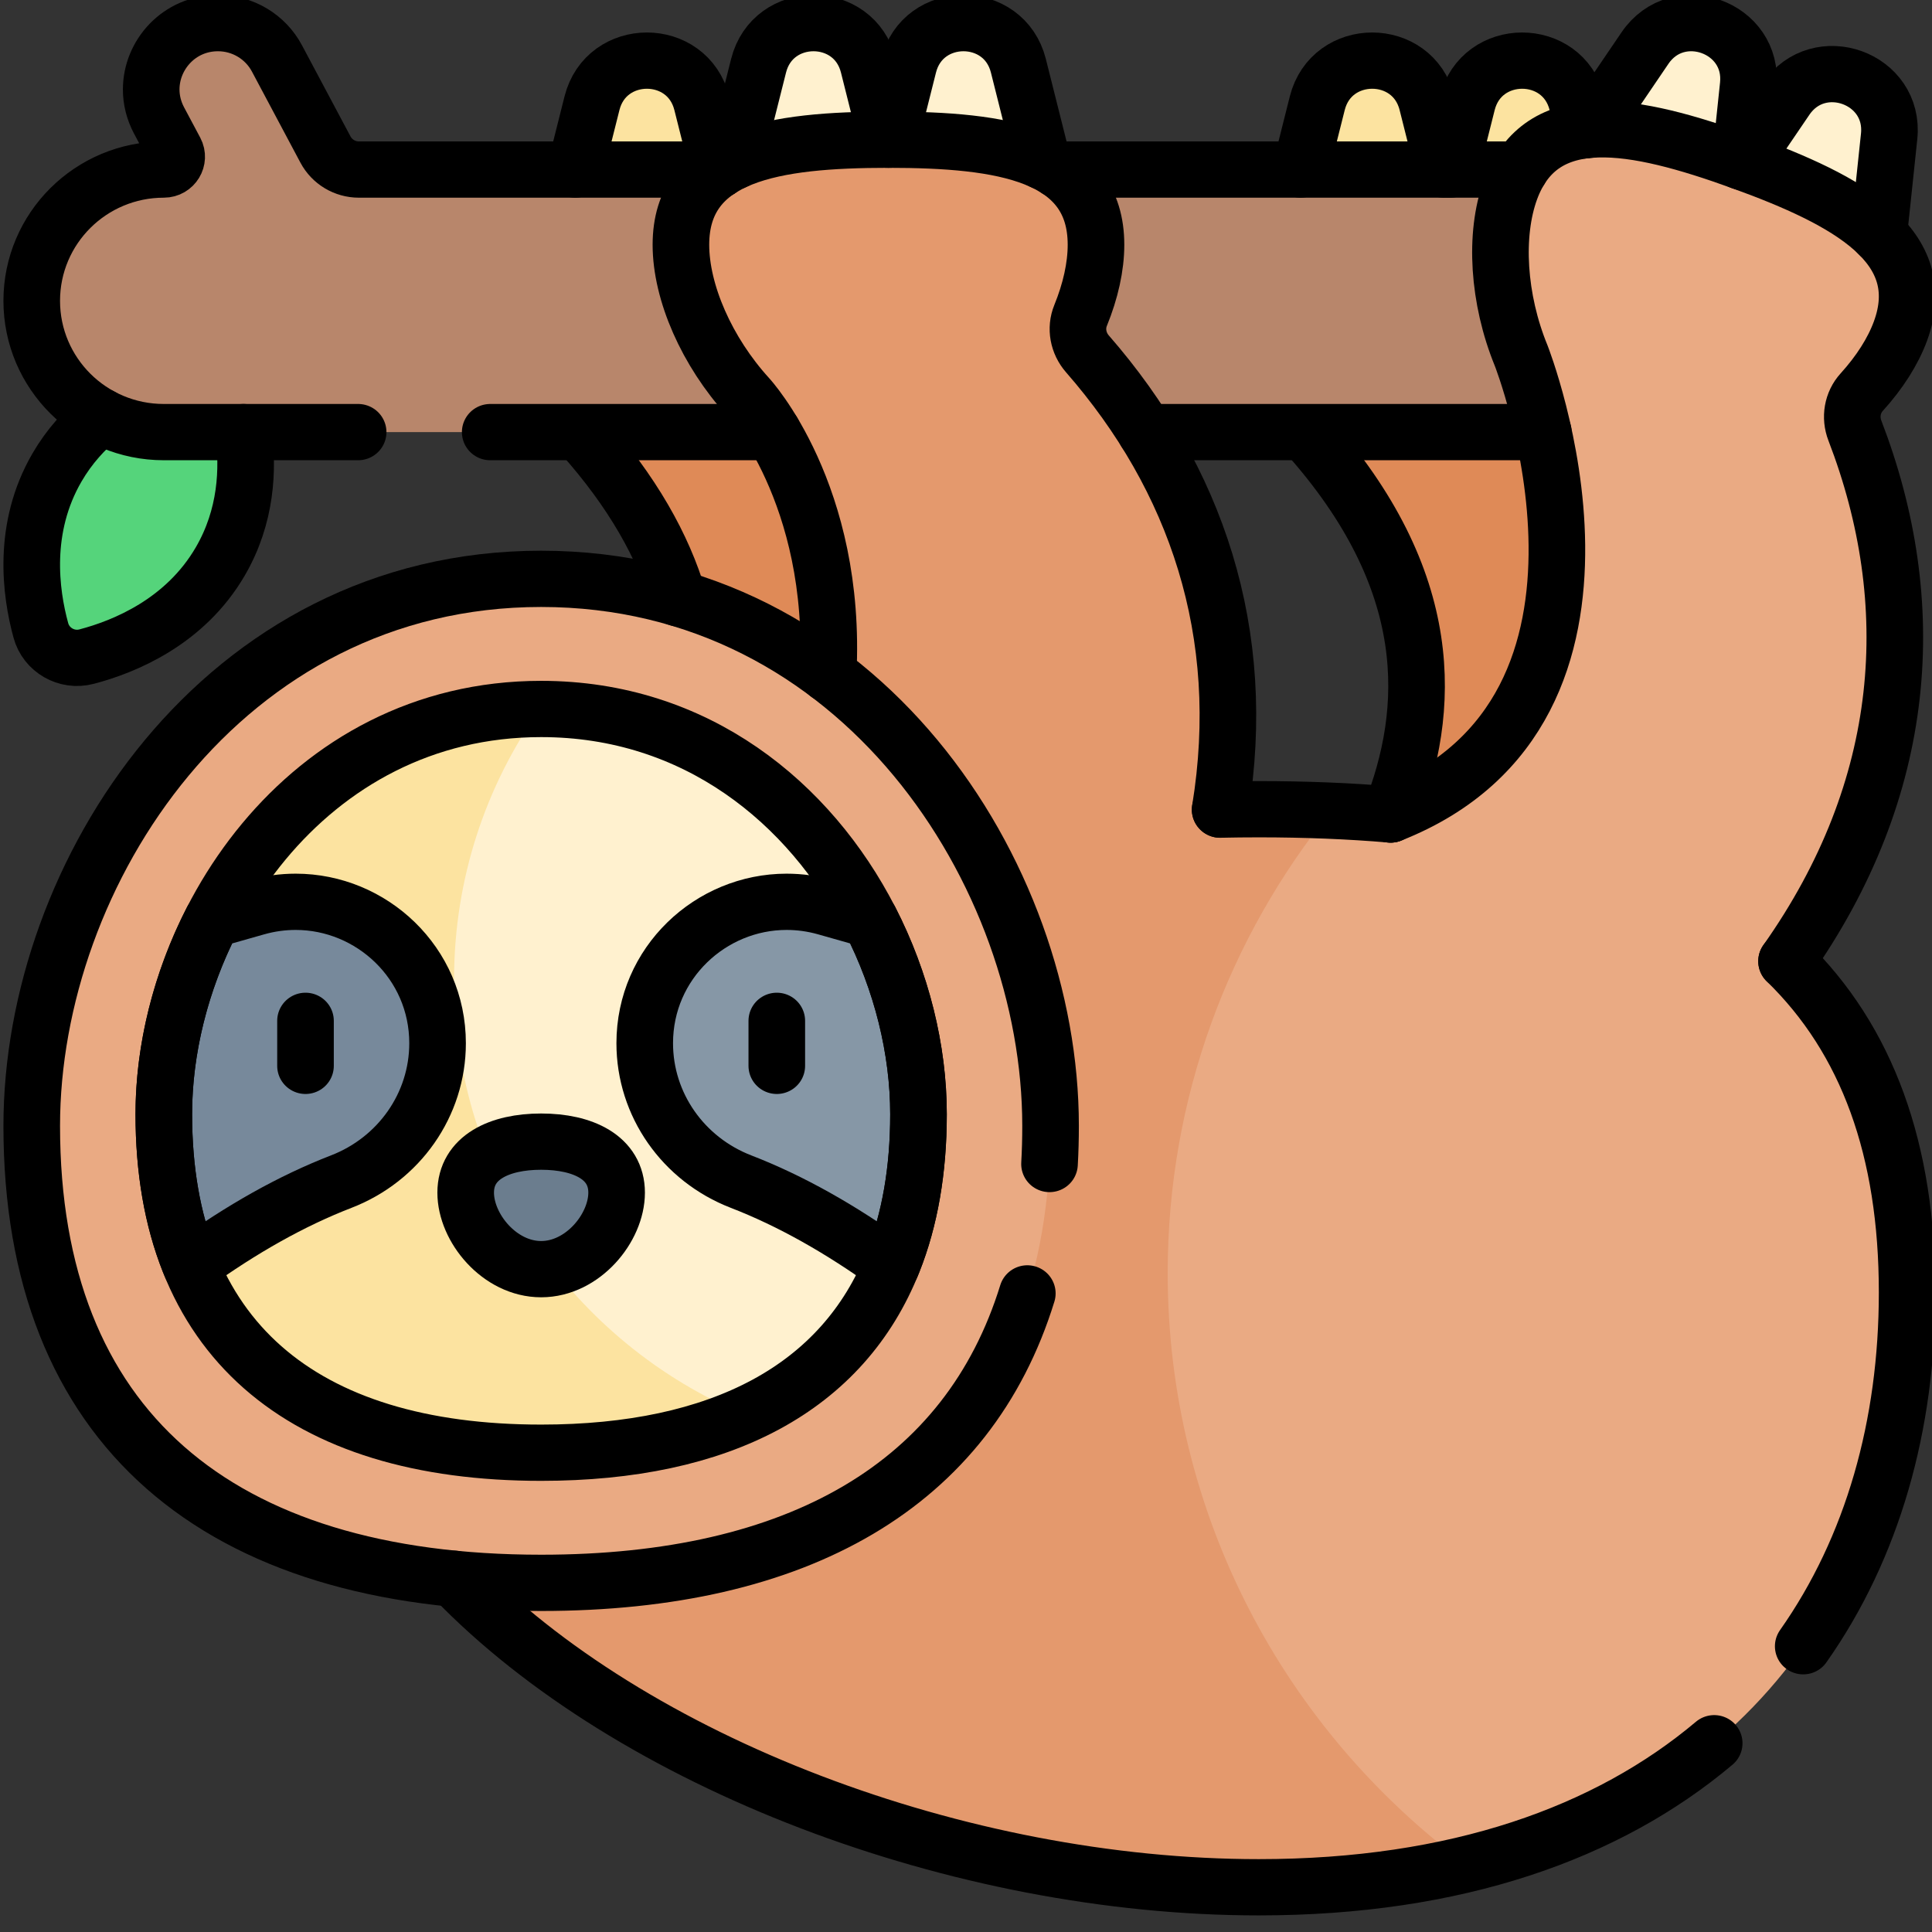 <?xml version="1.0" encoding="UTF-8" standalone="no"?>
<svg
   version="1.1"
   id="Capa_1"
   x="0px"
   y="0px"
   viewBox="0 0 256 256"
   xml:space="preserve"
   width="256"
   height="256"
   sodipodi:docname="logo.svg"
   inkscape:version="1.2.2 (b0a8486541, 2022-12-01)"
   xmlns:inkscape="http://www.inkscape.org/namespaces/inkscape"
   xmlns:sodipodi="http://sodipodi.sourceforge.net/DTD/sodipodi-0.dtd"
   xmlns="http://www.w3.org/2000/svg"
   xmlns:svg="http://www.w3.org/2000/svg"><rect x="0" y="0" width="256" height="256" fill="#333333" stroke="none"/><defs
   id="defs799" /><sodipodi:namedview
   id="namedview797"
   pagecolor="#ffffff"
   bordercolor="#000000"
   borderopacity="0.25"
   inkscape:showpageshadow="2"
   inkscape:pageopacity="0.0"
   inkscape:pagecheckerboard="0"
   inkscape:deskcolor="#d1d1d1"
   showgrid="false"
   inkscape:zoom="2.2753906"
   inkscape:cx="255.78026"
   inkscape:cy="256"
   inkscape:window-width="2560"
   inkscape:window-height="1371"
   inkscape:window-x="0"
   inkscape:window-y="0"
   inkscape:window-maximized="1"
   inkscape:current-layer="Capa_1" />
<g
   id="g794"
   transform="matrix(0.5,0,0,0.497,0.455,-0.664)">
	<g
   id="g726">
		<path
   style="fill:#55d47b"
   d="m 22.02,176.402 c -5.254,1.384 -10.676,-1.746 -12.104,-6.988 -2.739,-10.049 -5.045,-27.285 4.278,-43.433 14.308,-24.782 44.528,-27.124 44.528,-27.124 0,0 13.082,27.342 -1.226,52.124 -9.325,16.148 -25.404,22.769 -35.476,25.421 z"
   id="path660" />
		<g
   id="g672">
			<path
   style="fill:#df8a57"
   d="M 461.55,261.032 C 487.915,188.596 464.898,127.74 414.217,84.921 L 360.534,70.096 c -10.922,-4.807 -1.859,15.739 2.949,26.662 4.931,11.202 -18.093,20.397 -18.093,20.397 46.261,52.062 27.978,95.938 9.209,126.742 0,0 103.589,26.371 106.951,17.135 z"
   id="path662" />
			<g
   id="g668">
				<path
   style="fill:#fce3a0"
   d="m 337.733,70.653 10.448,-41.791 c 3.787,-15.149 25.317,-15.149 29.104,0 l 10.448,41.791 z"
   id="path664" />
				<path
   style="fill:#fce3a0"
   d="m 377.474,70.653 10.448,-41.791 c 3.787,-15.149 25.317,-15.149 29.104,0 l 10.448,41.791 z"
   id="path666" />
			</g>
			<path
   style="fill:#df8a57"
   d="m 437.604,76.594 c 0,-24.09 -24.624,-28.009 -55,-28.009 -30.376,0 -55,3.919 -55,28.009 0,24.09 24.624,59.227 55,59.227 30.375,-0.001 55,-35.138 55,-59.227 z"
   id="path670" />
		</g>
		<g
   id="g682">
			<path
   style="fill:#df8a57"
   d="M 269.343,261.032 C 295.708,188.596 272.691,127.74 222.01,84.921 L 168.327,70.096 c -10.922,-4.807 -1.859,15.739 2.949,26.662 4.931,11.202 -18.093,20.397 -18.093,20.397 46.261,52.062 27.978,95.938 9.209,126.742 0,0 103.589,26.371 106.951,17.135 z"
   id="path674" />
			<g
   id="g678">
				<path
   style="fill:#fce3a0"
   d="m 145.526,70.653 10.448,-41.791 c 3.787,-15.149 25.317,-15.149 29.104,0 l 10.448,41.791 z"
   id="path676" />
			</g>
			<path
   style="fill:#df8a57"
   d="m 245.397,76.594 c 0,-24.09 -24.624,-28.009 -55,-28.009 -30.376,0 -55,3.919 -55,28.009 0,24.09 24.624,59.227 55,59.227 30.375,-0.001 55,-35.138 55,-59.227 z"
   id="path680" />
		</g>
		<path
   style="fill:#b8866b"
   d="M 409.5,46.536 H 94.19 c -3.704,0 -7.104,-2.047 -8.838,-5.32 L 72.479,16.904 C 69.416,11.118 63.405,7.5 56.859,7.5 v 0 c -13.32,0 -21.854,14.175 -15.62,25.946 l 4.278,8.079 c 1.204,2.273 -0.444,5.01 -3.016,5.01 v 0 c -19.33,0 -35,15.67 -35,35 v 0.001 c 0,19.33 15.67,35 35,35 H 409.5 c 19.33,0 35,-15.67 35,-35 v 0 c 0,-19.33 -15.67,-35 -35,-35 z"
   id="path684" />
		<g
   id="g694">
			<g
   id="g690">
				<path
   style="fill:#fff1cf"
   d="m 189.673,60.653 10.448,-41.791 c 3.787,-15.149 25.317,-15.149 29.104,0 l 10.448,41.791 z"
   id="path686" />
				<path
   style="fill:#fff1cf"
   d="m 229.414,60.653 10.448,-41.791 c 3.787,-15.149 25.317,-15.149 29.104,0 l 10.448,41.791 z"
   id="path688" />
			</g>
			<path
   style="fill:#e4996d"
   d="m 287.262,95.67 c -2.452,-2.826 -3.209,-6.778 -1.803,-10.245 2.632,-6.488 4.084,-12.985 4.084,-18.832 0,-24.09 -24.624,-28.009 -55,-28.009 -30.376,0 -55,3.919 -55,28.009 0,12.707 6.856,28.483 17.789,40.56 0,0 41.264,44.918 9.206,126.743 0,0 103.589,26.372 106.951,17.135 22.359,-61.428 9.199,-114.526 -26.227,-155.361 z"
   id="path692" />
		</g>
		<g
   id="g704">
			<g
   id="g700">
				<path
   style="fill:#fff1cf"
   d="m 410.923,49.846 24.111,-35.698 c 8.74,-12.94 28.971,-5.577 27.349,9.954 l -4.476,42.844 z"
   id="path696" />
				<path
   style="fill:#fff1cf"
   d="M 448.268,63.438 472.379,27.74 c 8.74,-12.94 28.972,-5.577 27.349,9.954 l -4.476,42.844 z"
   id="path698" />
			</g>
			<path
   style="fill:#eaaa83"
   d="m 502.74,89.585 c 8.239,-22.637 -13.56,-34.742 -42.103,-45.131 -28.544,-10.389 -53.024,-15.128 -61.263,7.509 -4.346,11.94 -3.299,29.111 2.844,44.198 0,0 36.809,94.194 -34.737,122.385 0,0 88.361,60.074 94.679,52.545 42.02,-50.077 47.814,-104.474 28.491,-154.962 -1.337,-3.494 -0.697,-7.467 1.81,-10.243 4.692,-5.197 8.279,-10.806 10.279,-16.301 z"
   id="path702" />
		</g>
		<g
   id="g710">
			<path
   style="fill:#eaaa83"
   d="m 504.5,345.93 c 0,72.4 -38.16,133.46 -116.92,152.45 -63.08,-37.1 -98.138,-90.68 -98.138,-155.2 0,-46.65 19.555,-87.18 62.468,-125.7 102.93,4.45 152.59,45.86 152.59,128.45 z"
   id="path706" />
			<path
   style="fill:#e4996d"
   d="m 387.58,498.38 c -16.51,3.99 -34.8,6.12 -54.9,6.12 C 216.7,504.5 84.5,433.51 84.5,345.93 c 0,-87.58 132.2,-128.85 248.18,-128.85 6.61,0 13.02,0.13 19.23,0.4 -27.13,33.73 -43.37,76.59 -43.37,123.24 0,64.52 31.06,121.79 79.04,157.66 z"
   id="path708" />
		</g>
		<path
   style="fill:#eaaa83"
   d="m 142.5,423.344 c -85.692,0 -135,-41.392 -135,-121.843 0,-67.204 50.432,-145.841 135,-145.841 84.568,0 135,78.637 135,145.841 0,80.451 -49.308,121.843 -135,121.843 z"
   id="path712" />
		<g
   id="g718">
			<path
   style="fill:#fff1cf"
   d="m 214.673,293.002 c 0,14.94 21.087,44.718 21.087,44.718 -7.38,18.76 -20.69,32.41 -39.25,40.83 -57.418,-17.76 -91.823,-63.82 -91.823,-116.02 0,-26.86 10.363,-51.391 37.483,-72.17 h 0.33 c 41.02,0 71.2,24.98 87.15,56.21 0,0 -14.977,29.252 -14.977,46.432 z"
   id="path714" />
			<path
   style="fill:#fce3a0"
   d="m 196.51,378.55 c -14.8,6.71 -32.92,10.1 -54.01,10.1 -47.069,0 -79.316,-16.857 -92.843,-49.869 0,0 22.894,-37.871 22.894,-53.279 0,-17.179 -17.198,-38.934 -17.198,-38.934 15.903,-31.139 45.964,-56.07 86.816,-56.208 -14.34,20.42 -22.75,45.31 -22.75,72.17 0.001,52.2 31.801,96.98 77.091,116.02 z"
   id="path716" />
		</g>
		<path
   style="fill:#8697a6"
   d="m 242.5,298.385 c 0,14.94 -2.29,28.06 -6.74,39.33 -0.14,0.36 -0.28,0.71 -0.43,1.06 -13.45,-9.78 -26.75,-17.31 -39.86,-22.41 -15.3,-5.95 -25.52,-20.49 -25.52,-36.9 0,-21.4 17.49,-37.7 37.6,-37.7 3.43,0 6.93,0.47 10.43,1.47 l 11.67,3.33 c 8.4,16.45 12.85,34.64 12.85,51.82 z"
   id="path720" />
		<path
   style="fill:#77899b"
   d="m 42.5,298.385 c 0,14.94 2.29,28.06 6.74,39.33 0.14,0.36 0.28,0.71 0.43,1.06 13.45,-9.78 26.75,-17.31 39.86,-22.41 15.3,-5.95 25.52,-20.49 25.52,-36.9 0,-21.4 -17.49,-37.7 -37.6,-37.7 -3.43,0 -6.93,0.47 -10.43,1.47 l -11.67,3.33 c -8.4,16.45 -12.85,34.64 -12.85,51.82 z"
   id="path722" />
		<path
   style="fill:#6b7d8e"
   d="m 122.5,319.306 c 0,9.389 8.954,20.4 20,20.4 11.046,0 20,-11.011 20,-20.4 0,-9.389 -8.954,-13.6 -20,-13.6 -11.046,0 -20,4.211 -20,13.6 z"
   id="path724" />
	</g>
	<g
   id="g792">
		<path
   style="fill:none;stroke:#000000;stroke-width:15;stroke-linecap:round;stroke-linejoin:round;stroke-miterlimit:10"
   d="m 63.61,116.54 c 1.32,9.81 0.82,22.42 -6.12,34.44 -9.32,16.15 -25.4,22.77 -35.47,25.42 -5.25,1.39 -10.68,-1.74 -12.1,-6.99 -2.74,-10.05 -5.05,-27.28 4.27,-43.43 3.25,-5.63 7.32,-10.1 11.67,-13.64"
   id="path728" />
		<g
   id="g738">
			<path
   style="fill:none;stroke:#000000;stroke-width:15;stroke-linecap:round;stroke-linejoin:round;stroke-miterlimit:10"
   d="m 367.56,218.48 c 10.91,-27.79 12.55,-62.25 -22.17,-101.33"
   id="path730" />
			<g
   id="g736">
				<path
   style="fill:none;stroke:#000000;stroke-width:15;stroke-linecap:round;stroke-linejoin:round;stroke-miterlimit:10"
   d="m 343.76,46.54 4.42,-17.68 c 3.79,-15.15 25.32,-15.15 29.1,0 l 4.42,17.68"
   id="path732" />
				<path
   style="fill:none;stroke:#000000;stroke-width:15;stroke-linecap:round;stroke-linejoin:round;stroke-miterlimit:10"
   d="m 383.5,46.54 4.42,-17.68 c 3.79,-15.15 25.32,-15.15 29.11,0 l 1.81,7.24"
   id="path734" />
			</g>
		</g>
		<g
   id="g744">
			<path
   style="fill:none;stroke:#000000;stroke-width:15;stroke-linecap:round;stroke-linejoin:round;stroke-miterlimit:10"
   d="M 178.89,160.87 C 174.82,147.09 166.8,132.48 153.18,117.15"
   id="path740" />
			<path
   style="fill:none;stroke:#000000;stroke-width:15;stroke-linecap:round;stroke-linejoin:round;stroke-miterlimit:10"
   d="m 189.55,46.72 -0.05,-0.18 -4.42,-17.68 c -3.79,-15.15 -25.32,-15.15 -29.11,0 l -4.42,17.68"
   id="path742" />
		</g>
		
			<line
   style="fill:none;stroke:#000000;stroke-width:15;stroke-linecap:round;stroke-linejoin:round;stroke-miterlimit:10"
   x1="408.09"
   y1="116.54"
   x2="302.72"
   y2="116.54"
   id="line746" />
		
			<line
   style="fill:none;stroke:#000000;stroke-width:15;stroke-linecap:round;stroke-linejoin:round;stroke-miterlimit:10"
   x1="401.96"
   y1="46.54"
   x2="279.26"
   y2="46.54"
   id="line748" />
		
			<line
   style="fill:none;stroke:#000000;stroke-width:15;stroke-linecap:round;stroke-linejoin:round;stroke-miterlimit:10"
   x1="203.93"
   y1="116.54"
   x2="129"
   y2="116.54"
   id="line750" />
		<path
   style="fill:none;stroke:#000000;stroke-width:15;stroke-linecap:round;stroke-linejoin:round;stroke-miterlimit:10"
   d="M 94,116.54 H 42.5 c -9.66,0 -18.42,-3.92 -24.75,-10.25 C 11.42,99.96 7.5,91.2 7.5,81.54 7.5,71.88 11.42,63.12 17.75,56.79 24.08,50.46 32.84,46.54 42.5,46.54 c 2.57,0 4.22,-2.74 3.02,-5.01 l -4.28,-8.08 c -1.42,-2.69 -2.08,-5.51 -2.08,-8.26 0,-9.26 7.43,-17.69 17.7,-17.69 6.55,0 12.56,3.62 15.62,9.4 l 12.87,24.32 c 1.74,3.27 5.14,5.32 8.84,5.32 h 95.63"
   id="path752" />
		<g
   id="g760">
			<path
   style="fill:none;stroke:#000000;stroke-width:15;stroke-linecap:round;stroke-linejoin:round;stroke-miterlimit:10"
   d="m 193.74,44.373 6.38,-25.51 c 3.79,-15.15 25.32,-15.15 29.11,0 l 4.92,19.72"
   id="path754" />
			<path
   style="fill:none;stroke:#000000;stroke-width:15;stroke-linecap:round;stroke-linejoin:round;stroke-miterlimit:10"
   d="m 234.93,38.583 4.93,-19.72 c 3.79,-15.15 25.32,-15.15 29.11,0 l 6.37,25.51"
   id="path756" />
			<path
   style="fill:none;stroke:#000000;stroke-width:15;stroke-linecap:round;stroke-linejoin:round;stroke-miterlimit:10"
   d="m 218.55,181.072 c 2.49,-48.12 -21.22,-73.92 -21.22,-73.92 -10.93,-12.07 -17.79,-27.85 -17.79,-40.56 0,-24.09 24.63,-28.01 55,-28.01 30.38,0 55,3.92 55,28.01 0,5.85 -1.45,12.35 -4.08,18.84 -1.41,3.46 -0.65,7.41 1.8,10.24 28.75,33.14 42.83,74.34 35.18,121.52"
   id="path758" />
		</g>
		<g
   id="g768">
			<path
   style="fill:none;stroke:#000000;stroke-width:15;stroke-linecap:round;stroke-linejoin:round;stroke-miterlimit:10"
   d="m 420.309,35.949 14.72,-21.8 c 8.75,-12.94 28.98,-5.58 27.35,9.95 l -2.11,20.22"
   id="path762" />
			<path
   style="fill:none;stroke:#000000;stroke-width:15;stroke-linecap:round;stroke-linejoin:round;stroke-miterlimit:10"
   d="m 460.999,44.579 11.38,-16.84 c 8.74,-12.94 28.97,-5.58 27.35,9.95 l -2.74,26.17"
   id="path764" />
			<path
   style="fill:none;stroke:#000000;stroke-width:15;stroke-linecap:round;stroke-linejoin:round;stroke-miterlimit:10"
   d="m 472.539,257.609 c 32.47,-46.26 35.71,-95.49 18.11,-141.48 -1.34,-3.49 -0.7,-7.47 1.81,-10.24 4.69,-5.2 8.28,-10.81 10.28,-16.3 8.24,-22.64 -13.56,-34.75 -42.1,-45.14 -28.55,-10.38 -53.03,-15.12 -61.27,7.51 -4.34,11.94 -3.3,29.11 2.85,44.2 0,0 36.76,94.07 -34.59,122.33"
   id="path766" />
		</g>
		<path
   style="fill:none;stroke:#000000;stroke-width:15;stroke-linecap:round;stroke-linejoin:round;stroke-miterlimit:10"
   d="m 322.44,217.19 c 3.42,-0.07 6.84,-0.11 10.24,-0.11 12.33,0 23.98,0.47 34.95,1.41"
   id="path770" />
		<path
   style="fill:none;stroke:#000000;stroke-width:15;stroke-linecap:round;stroke-linejoin:round;stroke-miterlimit:10"
   d="m 119.41,422.25 c 47,49.03 133.93,82.25 213.27,82.25 52.36,0 92.45,-14.47 120.69,-38.4"
   id="path772" />
		<path
   style="fill:none;stroke:#000000;stroke-width:15;stroke-linecap:round;stroke-linejoin:round;stroke-miterlimit:10"
   d="m 472.54,257.61 c 21.43,20.98 31.96,50.28 31.96,88.32 0,35.33 -9.09,67.95 -27.54,94.31"
   id="path774" />
		<path
   style="fill:none;stroke:#000000;stroke-width:15;stroke-linecap:round;stroke-linejoin:round;stroke-miterlimit:10"
   d="m 277.22,311.67 c 0.19,-3.32 0.28,-6.71 0.28,-10.17 0,-67.2 -50.43,-145.84 -135,-145.84 -84.57,0 -135,78.64 -135,145.84 0,80.45 49.31,121.84 135,121.84 68.06,0 113.17,-26.11 128.84,-77.17"
   id="path776" />
		<path
   style="fill:none;stroke:#000000;stroke-width:15;stroke-linecap:round;stroke-linejoin:round;stroke-miterlimit:10"
   d="m 242.5,298.385 c 0,14.94 -2.29,28.06 -6.74,39.33 -13.26,33.71 -45.69,50.93 -93.26,50.93 -63.48,0 -100,-30.66 -100,-90.26 0,-49.78 37.36,-108.03 100,-108.03 41.02,0 71.2,24.98 87.15,56.21 8.4,16.45 12.85,34.64 12.85,51.82 z"
   id="path778" />
		<path
   style="fill:none;stroke:#000000;stroke-width:15;stroke-linecap:round;stroke-linejoin:round;stroke-miterlimit:10"
   d="m 242.5,298.385 c 0,14.94 -2.29,28.06 -6.74,39.33 -0.14,0.36 -0.28,0.71 -0.43,1.06 -13.45,-9.78 -26.75,-17.31 -39.86,-22.41 -15.3,-5.95 -25.52,-20.49 -25.52,-36.9 0,-21.4 17.49,-37.7 37.6,-37.7 3.43,0 6.93,0.47 10.43,1.47 l 11.67,3.33 c 8.4,16.45 12.85,34.64 12.85,51.82 z"
   id="path780" />
		<path
   style="fill:none;stroke:#000000;stroke-width:15;stroke-linecap:round;stroke-linejoin:round;stroke-miterlimit:10"
   d="m 42.5,298.385 c 0,14.94 2.29,28.06 6.74,39.33 0.14,0.36 0.28,0.71 0.43,1.06 13.45,-9.78 26.75,-17.31 39.86,-22.41 15.3,-5.95 25.52,-20.49 25.52,-36.9 0,-21.4 -17.49,-37.7 -37.6,-37.7 -3.43,0 -6.93,0.47 -10.43,1.47 l -11.67,3.33 c -8.4,16.45 -12.85,34.64 -12.85,51.82 z"
   id="path782" />
		<g
   id="g788">
			
				<line
   style="fill:none;stroke:#000000;stroke-width:15;stroke-linecap:round;stroke-linejoin:round;stroke-miterlimit:10"
   x1="80.051"
   y1="273.502"
   x2="80.051"
   y2="285.502"
   id="line784" />
			
				<line
   style="fill:none;stroke:#000000;stroke-width:15;stroke-linecap:round;stroke-linejoin:round;stroke-miterlimit:10"
   x1="204.949"
   y1="273.502"
   x2="204.949"
   y2="285.502"
   id="line786" />
		</g>
		<path
   style="fill:none;stroke:#000000;stroke-width:15;stroke-linecap:round;stroke-linejoin:round;stroke-miterlimit:10"
   d="m 122.5,319.306 c 0,9.389 8.954,20.4 20,20.4 11.046,0 20,-11.011 20,-20.4 0,-9.389 -8.954,-13.6 -20,-13.6 -11.046,0 -20,4.211 -20,13.6 z"
   id="path790" />
	</g>
</g>















</svg>
